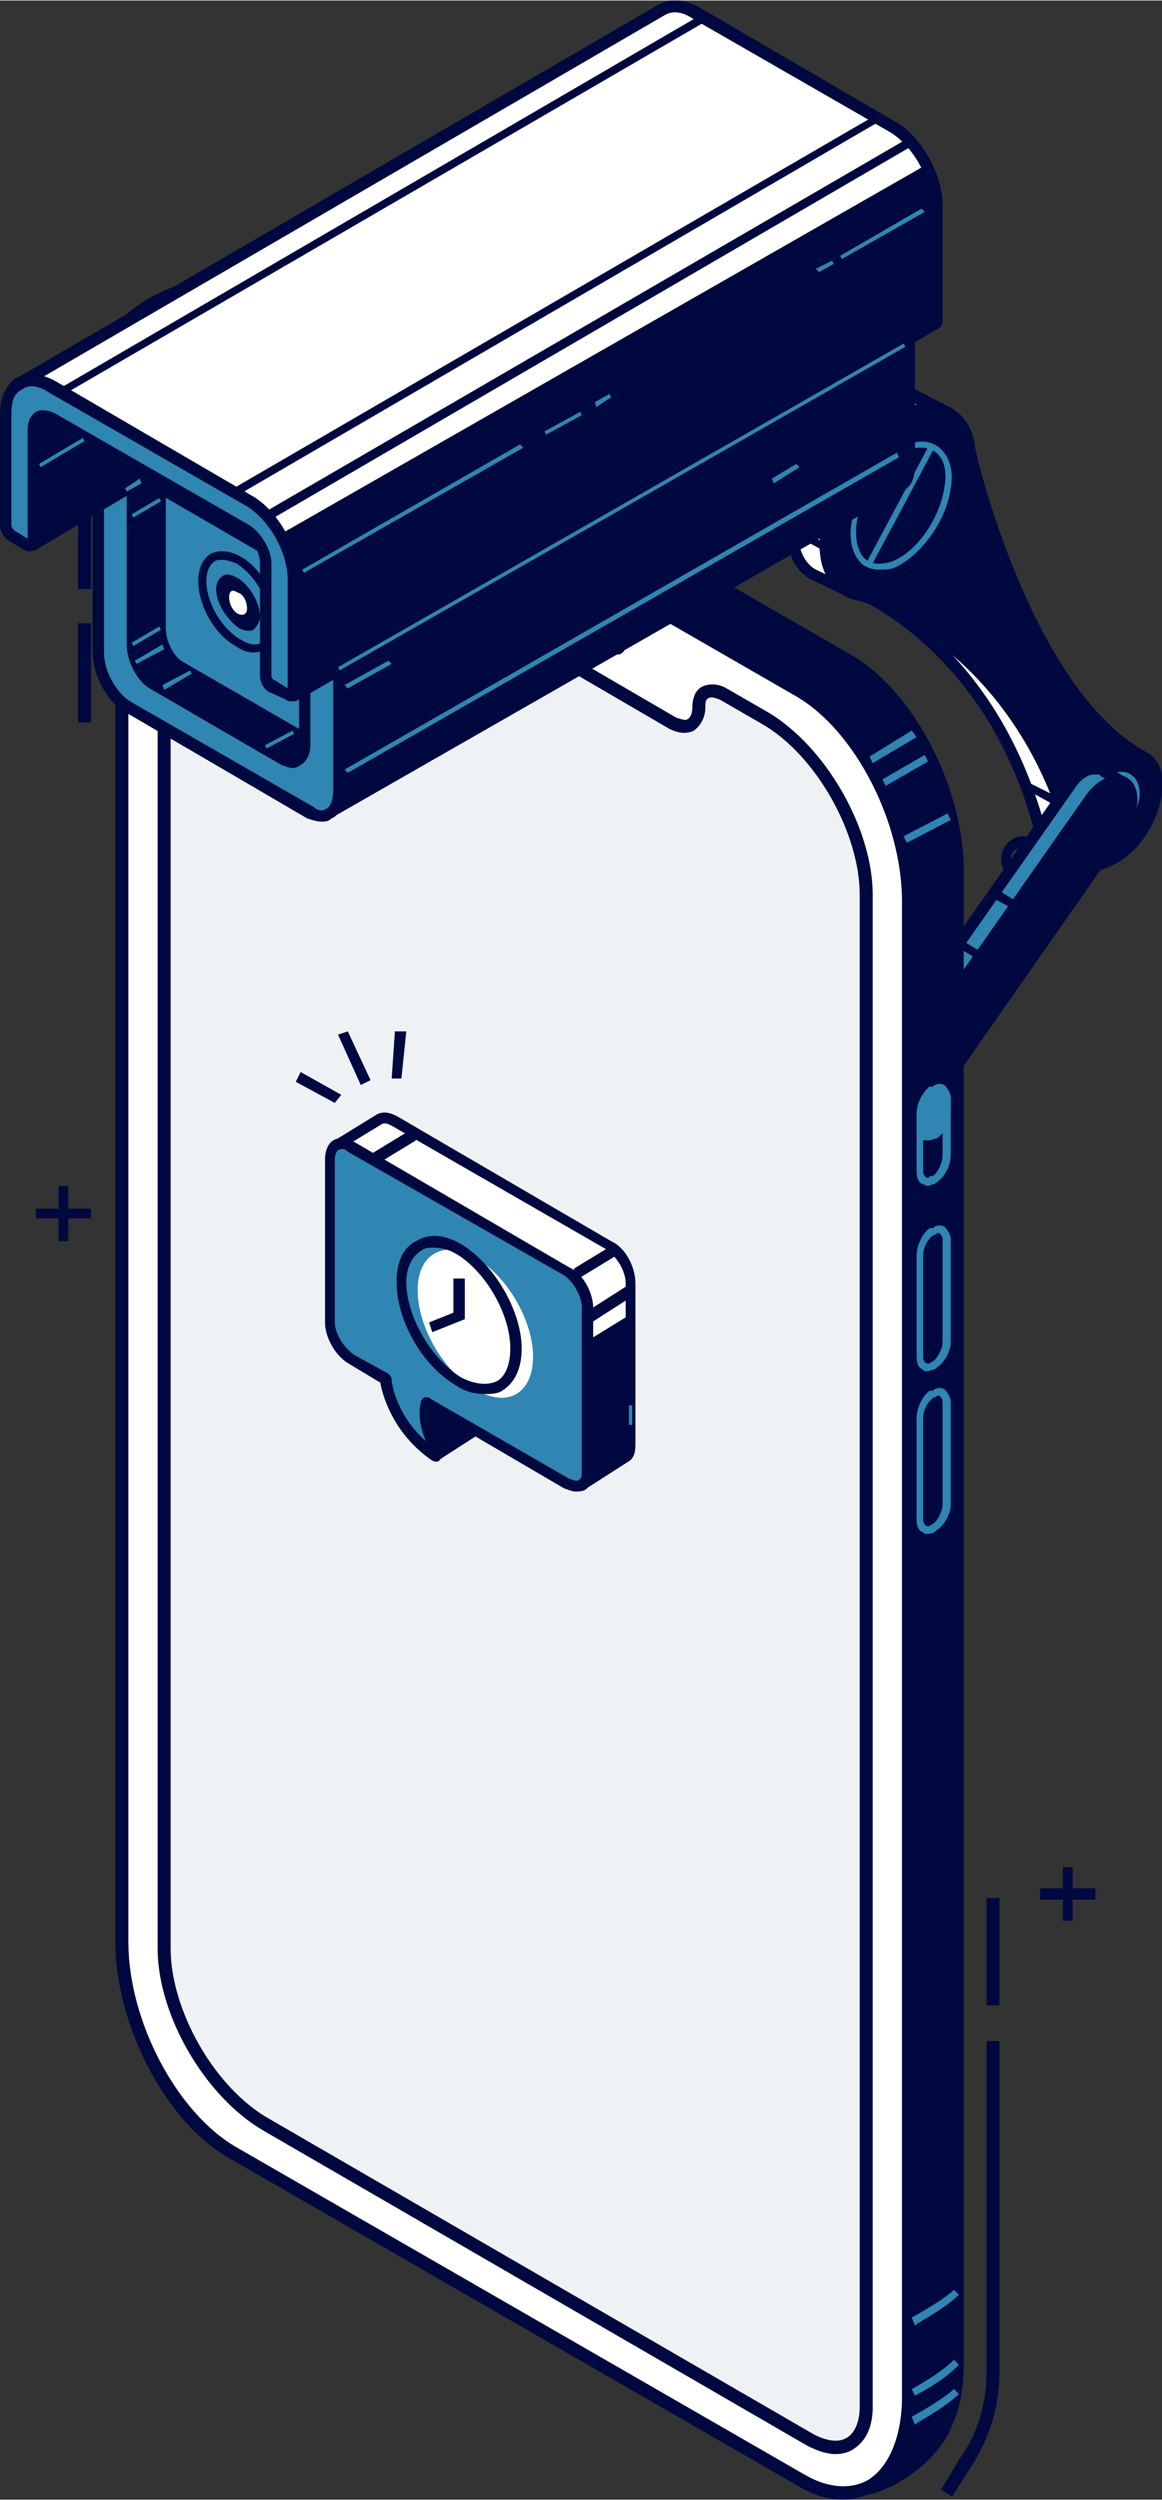 <?xml version="1.0" encoding="UTF-8"?> <svg xmlns="http://www.w3.org/2000/svg" xmlns:xlink="http://www.w3.org/1999/xlink" xmlns:xodm="http://www.corel.com/coreldraw/odm/2003" xml:space="preserve" width="372px" height="800px" version="1.1" style="shape-rendering:geometricPrecision; text-rendering:geometricPrecision; image-rendering:optimizeQuality; fill-rule:evenodd; clip-rule:evenodd" viewBox="0 0 7.15 15.37"><rect x="0" y="0" width="7.15" height="15.37" fill="#333333" stroke="none"/> <defs> <style type="text/css"> .fil1 {fill:#00093F;fill-rule:nonzero} .fil2 {fill:#2F86B2;fill-rule:nonzero} .fil3 {fill:#EEF2F5;fill-rule:nonzero} .fil0 {fill:white;fill-rule:nonzero} </style> </defs> <g id="Слой_x0020_1">  <path class="fil0" d="M2.14 11.57l2.27 1.31 0 -0.89 -2.27 -1.31 0 0.89zm2.32 1.4l-2.38 -1.37 0 -1.01 2.38 1.38 0 1z"></path> <polygon class="fil1" points="4.24,12.61 1.91,11.27 1.91,10.33 4.24,11.67 "></polygon> <path class="fil2" d="M2.42 11.21c-0.07,-0.04 -0.1,-0.1 -0.1,-0.18 0,-0.04 0.01,-0.07 0.03,-0.08 0.01,-0.01 0.04,-0.01 0.07,0.01 0.03,0.02 0.05,0.04 0.07,0.06l-0.02 0.04c-0.01,-0.01 -0.02,-0.02 -0.02,-0.03 -0.01,0 -0.02,-0.01 -0.03,-0.01 -0.03,-0.02 -0.04,0 -0.04,0.04 0,0.05 0.01,0.08 0.04,0.1 0.01,0.01 0.02,0.01 0.03,0.01 0.01,0.01 0.02,0.01 0.03,0l0 0.06c-0.01,0 -0.02,0 -0.03,0 -0.01,0 -0.02,-0.01 -0.03,-0.02z"></path> <path class="fil2" d="M2.58 11.18c0,0.02 0,0.04 0.01,0.06 0,0.01 0.01,0.03 0.03,0.04 0.02,0 0.03,0.01 0.03,0 0.01,-0.01 0.01,-0.03 0.01,-0.05 0,-0.03 0,-0.05 -0.01,-0.06 0,-0.02 -0.01,-0.03 -0.03,-0.04 -0.02,-0.01 -0.03,-0.01 -0.03,0 -0.01,0.01 -0.01,0.02 -0.01,0.05zm0.14 0.08c0,0.04 -0.01,0.07 -0.03,0.08 -0.01,0.01 -0.04,0.01 -0.07,-0.01 -0.02,-0.01 -0.04,-0.03 -0.05,-0.05 -0.02,-0.02 -0.03,-0.04 -0.04,-0.06 -0.01,-0.03 -0.01,-0.05 -0.01,-0.08 0,-0.04 0.01,-0.06 0.02,-0.07 0.02,-0.02 0.05,-0.01 0.08,0.01 0.02,0.01 0.04,0.02 0.05,0.04 0.02,0.02 0.03,0.04 0.04,0.07 0.01,0.02 0.01,0.05 0.01,0.07z"></path> <path class="fil2" d="M2.96 11.52l-0.05 -0.03 0 -0.14c0,-0.02 -0.01,-0.03 -0.01,-0.05 -0.01,-0.01 -0.02,-0.02 -0.03,-0.02 -0.01,-0.01 -0.02,-0.01 -0.03,-0.01 -0.01,0.01 -0.01,0.03 -0.01,0.06l0 0.11 -0.06 -0.03 0 -0.24 0.04 0.02 0.01 0.04 0 0c0.01,-0.01 0.02,-0.01 0.03,-0.01 0.01,0 0.03,0 0.04,0.01 0.02,0.02 0.04,0.04 0.06,0.06 0.01,0.02 0.01,0.05 0.01,0.08l0 0.15z"></path> <path class="fil2" d="M3.22 11.67l-0.06 -0.03 0 -0.15c0,-0.01 0,-0.03 -0.01,-0.04 0,-0.01 -0.01,-0.02 -0.02,-0.03 -0.02,-0.01 -0.03,-0.01 -0.04,0 -0.01,0.01 -0.01,0.03 -0.01,0.06l0 0.11 -0.06 -0.03 0 -0.25 0.05 0.03 0.01 0.04 0 0c0,-0.01 0.01,-0.01 0.02,-0.01 0.02,0 0.03,0 0.04,0.01 0.03,0.01 0.05,0.03 0.06,0.05 0.01,0.03 0.02,0.05 0.02,0.08l0 0.16z"></path> <path class="fil2" d="M3.36 11.55c-0.01,0 -0.02,0 -0.02,0 -0.01,0.01 -0.01,0.02 -0.02,0.03l0.08 0.05c0,-0.02 0,-0.03 -0.01,-0.05 0,-0.01 -0.01,-0.02 -0.03,-0.03zm0.01 0.21c-0.03,-0.02 -0.06,-0.04 -0.08,-0.07 -0.02,-0.04 -0.03,-0.07 -0.03,-0.11 0,-0.04 0.01,-0.07 0.03,-0.08 0.02,-0.01 0.04,-0.01 0.07,0.01 0.03,0.01 0.06,0.04 0.07,0.07 0.02,0.03 0.03,0.06 0.03,0.09l0 0.03 -0.14 -0.07c0,0.01 0.01,0.03 0.02,0.05 0.01,0.01 0.02,0.03 0.04,0.04 0.01,0 0.02,0.01 0.03,0.01 0.01,0.01 0.02,0.01 0.04,0.01l0 0.05c-0.01,0 -0.02,0 -0.04,-0.01 -0.01,0 -0.02,-0.01 -0.04,-0.02z"></path> <path class="fil2" d="M3.59 11.89c-0.06,-0.04 -0.1,-0.1 -0.1,-0.18 0,-0.04 0.01,-0.07 0.03,-0.08 0.02,-0.01 0.04,-0.01 0.08,0.01 0.02,0.01 0.04,0.03 0.06,0.05l-0.02 0.05c0,-0.01 -0.01,-0.02 -0.02,-0.03 -0.01,-0.01 -0.02,-0.01 -0.02,-0.02 -0.03,-0.01 -0.05,0 -0.05,0.05 0,0.05 0.02,0.08 0.05,0.1 0.01,0.01 0.02,0.01 0.03,0.01 0.01,0 0.02,0 0.03,0l0 0.06c-0.01,0 -0.02,0 -0.03,0 -0.01,-0.01 -0.02,-0.01 -0.04,-0.02z"></path> <path class="fil2" d="M3.79 11.95c0.01,0.01 0.03,0.01 0.04,0.02l0 0.05c-0.02,0 -0.03,-0.01 -0.05,-0.02 -0.03,-0.02 -0.04,-0.03 -0.05,-0.05 -0.01,-0.02 -0.02,-0.04 -0.02,-0.07l0 -0.12 -0.03 -0.01 0 -0.03 0.03 -0.01 0.02 -0.04 0.04 0.02 0 0.05 0.06 0.04 0 0.05 -0.06 -0.04 0 0.12c0,0.01 0,0.02 0,0.03 0.01,0 0.02,0.01 0.02,0.01z"></path> <polygon class="fil0" points="3.15,12.25 3.2,12.25 3.2,12.19 3.15,12.19 "></polygon> <path class="fil0" d="M3.2 12.49l-0.05 0 0 -0.12 0.05 0 0 0.12zm0 0.25l-0.05 0 0 -0.13 0.05 0 0 0.13zm0 0.24l-0.05 0 0 -0.12 0.05 0 0 0.12zm0 0.24l-0.05 0 0 -0.12 0.05 0 0 0.12zm0 0.24l-0.05 0 0 -0.12 0.05 0 0 0.12zm0 0.24l-0.05 0 0 -0.12 0.05 0 0 0.12z"></path> <polygon class="fil0" points="3.15,13.88 3.2,13.88 3.2,13.82 3.15,13.82 "></polygon> <path class="fil1" d="M2.05 1.97l-0.23 -0.11c-0.13,-0.07 -0.28,-0.1 -0.42,-0.09l-0.01 -0.08c0.16,-0.01 0.32,0.02 0.47,0.09l0.22 0.12 -0.03 0.07z"></path> <path class="fil1" d="M0.56 3.62l-0.08 0 0 -1.05c0,-0.16 0.04,-0.32 0.13,-0.44 0.12,-0.2 0.31,-0.33 0.55,-0.4l0.02 0.08c-0.22,0.06 -0.39,0.18 -0.51,0.36 -0.07,0.11 -0.11,0.25 -0.11,0.4l0 1.05z"></path> <polygon class="fil1" points="0.48,4.44 0.56,4.44 0.56,3.83 0.48,3.83 "></polygon> <path class="fil1" d="M5.86 15.35l-0.07 -0.04 0.12 -0.2c0.11,-0.15 0.16,-0.34 0.16,-0.52l0 -2.04 0.08 0 0 2.04c0,0.2 -0.06,0.4 -0.17,0.57l-0.12 0.19z"></path> <polygon class="fil1" points="6.07,12.33 6.15,12.33 6.15,11.67 6.07,11.67 "></polygon> <path class="fil1" d="M5 6.04c0.01,0.09 0.09,0.17 0.11,0.18 0,0 0,0.01 0,0.01 -0.02,-0.01 -0.1,-0.01 -0.11,0.06 0,0 0,0 0,0 -0.01,-0.09 -0.09,-0.17 -0.11,-0.19 0,0 0,0 0,0 0.02,0 0.1,0.01 0.11,-0.06 0,0 0,0 0,0z"></path> <path class="fil1" d="M4.7 5.87c0.01,0.08 0.09,0.16 0.1,0.18 0,0 0,0 0,0 -0.01,0 -0.09,-0.01 -0.1,0.06 0,0 0,0 0,0 -0.02,-0.08 -0.1,-0.17 -0.11,-0.18 0,0 0,0 0,0 0.01,0 0.09,0.01 0.11,-0.07 0,0 0,0 0,0.01z"></path> <path class="fil1" d="M4.39 5.69c0.01,0.08 0.09,0.17 0.11,0.18 0,0 0,0 0,0 -0.02,0 -0.1,-0.01 -0.11,0.07 0,0 0,0 0,-0.01 -0.01,-0.08 -0.09,-0.16 -0.1,-0.18 -0.01,0 -0.01,0 0,0 0.01,0 0.09,0.01 0.1,-0.06 0,0 0,0 0,0z"></path> <path class="fil1" d="M4.09 5.51c0.01,0.09 0.09,0.17 0.1,0.19 0,0 0,0 0,0 -0.01,0 -0.09,-0.01 -0.1,0.06 0,0 0,0 0,0 -0.02,-0.09 -0.1,-0.17 -0.11,-0.18 0,-0.01 0,-0.01 0,-0.01 0.01,0.01 0.09,0.01 0.11,-0.06 0,0 0,0 0,0z"></path> <path class="fil1" d="M3.78 5.34c0.01,0.08 0.09,0.17 0.11,0.18 0,0 0,0 0,0 -0.02,0 -0.1,-0.01 -0.11,0.06 0,0 0,0 0,0 -0.01,-0.08 -0.09,-0.17 -0.1,-0.18 -0.01,0 -0.01,0 0,0 0.01,0 0.09,0.01 0.1,-0.06 0,0 0,0 0,0z"></path> <path class="fil1" d="M3.48 5.16c0.01,0.09 0.09,0.17 0.1,0.18 0,0 0,0.01 0,0.01 -0.01,-0.01 -0.09,-0.01 -0.1,0.06 0,0 0,0 0,0 -0.01,-0.09 -0.09,-0.17 -0.11,-0.19 0,0 0,0 0,0 0.02,0 0.1,0.01 0.11,-0.06 0,0 0,0 0,0z"></path> <path class="fil1" d="M3.17 4.99c0.01,0.08 0.09,0.16 0.11,0.18 0,0 0,0 0,0 -0.02,0 -0.1,-0.01 -0.11,0.06 0,0 0,0 0,0 -0.01,-0.08 -0.09,-0.17 -0.1,-0.18 0,0 0,0 0,0 0.01,0 0.09,0.01 0.1,-0.07 0,0 0,0 0,0.01z"></path> <path class="fil1" d="M2.87 4.81c0.01,0.08 0.09,0.17 0.1,0.18 0,0 0,0 0,0 -0.01,0 -0.09,-0.01 -0.1,0.07 0,0 0,0 0,-0.01 -0.01,-0.08 -0.09,-0.16 -0.11,-0.18 0,0 0,0 0,0 0.02,0 0.1,0.01 0.11,-0.06 0,0 0,0 0,0z"></path> <path class="fil1" d="M2.56 4.63c0.02,0.09 0.09,0.17 0.11,0.19 0,0 0,0 0,0 -0.02,0 -0.09,-0.01 -0.11,0.06 0,0 0,0 0,0 -0.01,-0.09 -0.09,-0.17 -0.1,-0.18 0,-0.01 0,-0.01 0,-0.01 0.01,0.01 0.09,0.01 0.1,-0.06 0,0 0,0 0,0z"></path> <path class="fil1" d="M5 5.69c0.01,0.08 0.09,0.17 0.11,0.18 0,0 0,0 0,0 -0.02,0 -0.1,-0.01 -0.11,0.06 0,0 0,0 0,0 -0.01,-0.08 -0.09,-0.17 -0.11,-0.18 0,0 0,0 0,0 0.02,0 0.1,0.01 0.11,-0.06 0,0 0,0 0,0z"></path> <path class="fil1" d="M4.7 5.51c0.01,0.09 0.09,0.17 0.1,0.18 0,0.01 0,0.01 0,0.01 -0.01,-0.01 -0.09,-0.01 -0.1,0.06 0,0 0,0 0,0 -0.02,-0.09 -0.1,-0.17 -0.11,-0.19 0,0 0,0 0,0 0.01,0 0.09,0.01 0.11,-0.06 0,0 0,0 0,0z"></path> <path class="fil1" d="M4.39 5.34c0.01,0.08 0.09,0.16 0.11,0.18 0,0 0,0 0,0 -0.02,0 -0.1,-0.01 -0.11,0.06 0,0 0,0 0,0 -0.01,-0.08 -0.09,-0.17 -0.1,-0.18 -0.01,0 -0.01,0 0,0 0.01,0 0.09,0.01 0.1,-0.06 0,-0.01 0,-0.01 0,0z"></path> <path class="fil1" d="M4.09 5.16c0.01,0.08 0.09,0.17 0.1,0.18 0,0 0,0 0,0 -0.01,0 -0.09,-0.01 -0.1,0.07 0,0 0,0 0,-0.01 -0.02,-0.08 -0.1,-0.16 -0.11,-0.18 0,0 0,0 0,0 0.01,0 0.09,0.01 0.11,-0.06 0,0 0,0 0,0z"></path> <path class="fil1" d="M3.78 4.98c0.01,0.09 0.09,0.17 0.11,0.19 0,0 0,0 0,0 -0.02,0 -0.1,-0.01 -0.11,0.06 0,0 0,0 0,0 -0.01,-0.09 -0.09,-0.17 -0.1,-0.18 -0.01,0 -0.01,-0.01 0,-0.01 0.01,0.01 0.09,0.01 0.1,-0.06 0,0 0,0 0,0z"></path> <path class="fil1" d="M3.48 4.81c0.01,0.08 0.09,0.17 0.1,0.18 0,0 0,0 0,0 -0.01,0 -0.09,-0.01 -0.1,0.06 0,0 0,0 0,0 -0.01,-0.08 -0.09,-0.17 -0.11,-0.18 0,0 0,0 0,0 0.02,0 0.1,0.01 0.11,-0.06 0,0 0,0 0,0z"></path> <path class="fil1" d="M3.17 4.63c0.01,0.09 0.09,0.17 0.11,0.18 0,0.01 0,0.01 0,0.01 -0.02,-0.01 -0.1,-0.01 -0.11,0.06 0,0 0,0 0,0 -0.01,-0.09 -0.09,-0.17 -0.1,-0.19 0,0 0,0 0,0 0.01,0 0.09,0.01 0.1,-0.06 0,0 0,0 0,0z"></path> <path class="fil1" d="M2.87 4.46c0.01,0.08 0.09,0.16 0.1,0.18 0,0 0,0 0,0 -0.01,0 -0.09,-0.01 -0.1,0.06 0,0 0,0 0,0 -0.01,-0.08 -0.09,-0.17 -0.11,-0.18 0,0 0,0 0,0 0.02,0 0.1,0.01 0.11,-0.06 0,-0.01 0,-0.01 0,0z"></path> <path class="fil1" d="M2.56 4.28c0.02,0.08 0.09,0.17 0.11,0.18 0,0 0,0 0,0 -0.02,0 -0.09,-0.01 -0.11,0.07 0,0 0,0 0,-0.01 -0.01,-0.08 -0.09,-0.16 -0.1,-0.18 0,0 0,0 0,0 0.01,0 0.09,0.01 0.1,-0.06 0,0 0,0 0,0z"></path> <path class="fil1" d="M5 5.33c0.01,0.09 0.09,0.17 0.11,0.19 0,0 0,0 0,0 -0.02,0 -0.1,-0.01 -0.11,0.06 0,0 0,0 0,0 -0.01,-0.09 -0.09,-0.17 -0.11,-0.18 0,0 0,-0.01 0,-0.01 0.02,0.01 0.1,0.02 0.11,-0.06 0,0 0,0 0,0z"></path> <path class="fil1" d="M4.7 5.16c0.01,0.08 0.09,0.17 0.1,0.18 0,0 0,0 0,0 -0.01,0 -0.09,-0.01 -0.1,0.06 0,0.01 0,0 0,0 -0.02,-0.08 -0.1,-0.17 -0.11,-0.18 0,0 0,0 0,0 0.01,0 0.09,0.01 0.11,-0.06 0,0 0,0 0,0z"></path> <path class="fil1" d="M4.39 4.98c0.01,0.09 0.09,0.17 0.11,0.19 0,0 0,0 0,0 -0.02,-0.01 -0.1,-0.01 -0.11,0.06 0,0 0,0 0,0 -0.01,-0.09 -0.09,-0.17 -0.1,-0.19 -0.01,0 -0.01,0 0,0 0.01,0 0.09,0.01 0.1,-0.06 0,0 0,0 0,0z"></path> <path class="fil1" d="M4.09 4.81c0.01,0.08 0.09,0.16 0.1,0.18 0,0 0,0 0,0 -0.01,0 -0.09,-0.01 -0.1,0.06 0,0 0,0 0,0 -0.02,-0.08 -0.1,-0.17 -0.11,-0.18 0,0 0,0 0,0 0.01,0 0.09,0.01 0.11,-0.06 0,-0.01 0,0 0,0z"></path> <path class="fil1" d="M3.78 4.63c0.01,0.09 0.09,0.17 0.11,0.18 0,0 0,0.01 0,0 -0.02,0 -0.1,-0.01 -0.11,0.07 0,0 0,0 0,0 -0.01,-0.09 -0.09,-0.17 -0.1,-0.19 -0.01,0 -0.01,0 0,0 0.01,0 0.09,0.01 0.1,-0.06 0,0 0,0 0,0z"></path> <path class="fil1" d="M3.48 4.45c0.01,0.09 0.09,0.17 0.1,0.19 0,0 0,0 0,0 -0.01,0 -0.09,-0.01 -0.1,0.06 0,0 0,0 0,0 -0.01,-0.09 -0.09,-0.17 -0.11,-0.18 0,0 0,-0.01 0,-0.01 0.02,0.01 0.1,0.02 0.11,-0.06 0,0 0,0 0,0z"></path> <path class="fil1" d="M3.17 4.28c0.01,0.08 0.09,0.17 0.11,0.18 0,0 0,0 0,0 -0.02,0 -0.1,-0.01 -0.11,0.06 0,0.01 0,0 0,0 -0.01,-0.08 -0.09,-0.17 -0.1,-0.18 0,0 0,0 0,0 0.01,0 0.09,0.01 0.1,-0.06 0,0 0,0 0,0z"></path> <path class="fil1" d="M2.87 4.1c0.01,0.09 0.09,0.17 0.1,0.19 0,0 0,0 0,0 -0.01,-0.01 -0.09,-0.01 -0.1,0.06 0,0 0,0 0,0 -0.01,-0.09 -0.09,-0.17 -0.11,-0.19 0,0 0,0 0,0 0.02,0 0.1,0.01 0.11,-0.06 0,0 0,0 0,0z"></path> <path class="fil1" d="M2.56 3.93c0.02,0.08 0.09,0.16 0.11,0.18 0,0 0,0 0,0 -0.02,0 -0.09,-0.01 -0.11,0.06 0,0 0,0 0,0 -0.01,-0.08 -0.09,-0.17 -0.1,-0.18 0,0 0,0 0,0 0.01,0 0.09,0.01 0.1,-0.06 0,-0.01 0,0 0,0z"></path> <path class="fil1" d="M2.26 4.46c0.01,0.08 0.09,0.17 0.1,0.18 0,0 0,0 0,0 -0.01,0 -0.09,-0.01 -0.1,0.06 0,0 0,0 0,0 -0.01,-0.08 -0.09,-0.17 -0.11,-0.18 0,0 0,0 0,0 0.02,0 0.1,0.01 0.11,-0.06 0,0 0,0 0,0z"></path> <path class="fil1" d="M1.95 4.28c0.02,0.09 0.09,0.17 0.11,0.18 0,0 0,0.01 0,0.01 -0.02,-0.01 -0.09,-0.01 -0.11,0.06 0,0 0,0 0,0 -0.01,-0.09 -0.09,-0.17 -0.1,-0.19 0,0 0,0 0,0 0.01,0 0.09,0.01 0.1,-0.06 0,0 0,0 0,0z"></path> <path class="fil1" d="M1.65 4.11c0.01,0.08 0.09,0.16 0.1,0.18 0,0 0,0 0,0 -0.01,0 -0.09,-0.01 -0.1,0.06 0,0 0,0 0,0 -0.01,-0.08 -0.09,-0.17 -0.11,-0.18 0,0 0,0 0,0 0.02,0 0.1,0.01 0.11,-0.07 0,0 0,0 0,0.01z"></path> <path class="fil1" d="M1.34 3.93c0.02,0.08 0.1,0.17 0.11,0.18 0,0 0,0 0,0 -0.01,0 -0.09,-0.01 -0.11,0.07 0,0 0,0 0,-0.01 -0.01,-0.08 -0.09,-0.16 -0.1,-0.18 0,0 0,0 0,0 0.01,0 0.09,0.01 0.1,-0.06 0,0 0,0 0,0z"></path> <path class="fil1" d="M2.26 4.1c0.01,0.09 0.09,0.17 0.1,0.19 0,0 0,0 0,0 -0.01,0 -0.09,-0.01 -0.1,0.06 0,0 0,0 0,0 -0.01,-0.09 -0.09,-0.17 -0.11,-0.18 0,0 0,-0.01 0,-0.01 0.02,0.01 0.1,0.01 0.11,-0.06 0,0 0,0 0,0z"></path> <path class="fil1" d="M1.95 3.93c0.02,0.08 0.09,0.17 0.11,0.18 0,0 0,0 0,0 -0.02,0 -0.09,-0.01 -0.11,0.06 0,0 0,0 0,0 -0.01,-0.08 -0.09,-0.17 -0.1,-0.18 0,0 0,0 0,0 0.01,0 0.09,0.01 0.1,-0.06 0,0 0,0 0,0z"></path> <path class="fil1" d="M1.65 3.75c0.01,0.09 0.09,0.17 0.1,0.18 0,0.01 0,0.01 0,0.01 -0.01,-0.01 -0.09,-0.01 -0.1,0.06 0,0 0,0 0,0 -0.01,-0.09 -0.09,-0.17 -0.11,-0.19 0,0 0,0 0,0 0.02,0 0.1,0.01 0.11,-0.06 0,0 0,0 0,0z"></path> <path class="fil1" d="M1.34 3.58c0.02,0.08 0.1,0.16 0.11,0.18 0,0 0,0 0,0 -0.01,0 -0.09,-0.01 -0.11,0.06 0,0 0,0 0,0 -0.01,-0.08 -0.09,-0.17 -0.1,-0.18 0,0 0,0 0,0 0.01,0 0.09,0.01 0.1,-0.06 0,-0.01 0,-0.01 0,0z"></path> <path class="fil1" d="M2.26 3.75c0.01,0.09 0.09,0.17 0.1,0.18 0,0 0,0.01 0,0.01 -0.01,-0.01 -0.09,-0.02 -0.1,0.06 0,0 0,0 0,0 -0.01,-0.09 -0.09,-0.17 -0.11,-0.19 0,0 0,0 0,0 0.02,0 0.1,0.01 0.11,-0.06 0,0 0,0 0,0z"></path> <path class="fil1" d="M1.95 3.57c0.02,0.09 0.09,0.17 0.11,0.19 0,0 0,0 0,0 -0.02,0 -0.09,-0.01 -0.11,0.06 0,0 0,0 0,0 -0.01,-0.09 -0.09,-0.17 -0.1,-0.18 0,0 0,-0.01 0,-0.01 0.01,0.01 0.09,0.02 0.1,-0.06 0,0 0,0 0,0z"></path> <path class="fil1" d="M1.65 3.4c0.01,0.08 0.09,0.17 0.1,0.18 0,0 0,0 0,0 -0.01,0 -0.09,-0.01 -0.1,0.06 0,0.01 0,0 0,0 -0.01,-0.08 -0.09,-0.17 -0.11,-0.18 0,0 0,0 0,0 0.02,0 0.1,0.01 0.11,-0.06 0,0 0,0 0,0z"></path> <path class="fil1" d="M1.34 3.22c0.02,0.09 0.1,0.17 0.11,0.19 0,0 0,0 0,0 -0.01,0 -0.09,-0.01 -0.11,0.06 0,0 0,0 0,0 -0.01,-0.09 -0.09,-0.17 -0.1,-0.19 0,0 0,0 0,0 0.01,0 0.09,0.01 0.1,-0.06 0,0 0,0 0,0z"></path> <path class="fil1" d="M6.29 5.21c-0.04,0 -0.07,0.03 -0.07,0.07 0,0.04 0.03,0.08 0.07,0.08 0.04,0 0.08,-0.04 0.08,-0.08 0,-0.04 -0.04,-0.07 -0.08,-0.07zm0 0.21c-0.07,0 -0.13,-0.06 -0.13,-0.14 0,-0.07 0.06,-0.14 0.13,-0.14 0.08,0 0.14,0.07 0.14,0.14 0,0.08 -0.06,0.14 -0.14,0.14z"></path> <polygon class="fil1" points="0.36,7.63 0.42,7.63 0.42,7.29 0.36,7.29 "></polygon> <polygon class="fil1" points="0.22,7.49 0.56,7.49 0.56,7.43 0.22,7.43 "></polygon> <polygon class="fil1" points="6.54,11.81 6.6,11.81 6.6,11.48 6.54,11.48 "></polygon> <polygon class="fil1" points="6.4,11.68 6.74,11.68 6.74,11.61 6.4,11.61 "></polygon> <path class="fil1" d="M1.39 12.31c-0.01,0 -0.02,0.01 -0.02,0.01l0 0.12c0,0.01 0.01,0.02 0.02,0.02l0.12 0c0.01,0 0.02,-0.01 0.02,-0.02l0 -0.12c0,0 -0.01,-0.01 -0.02,-0.01l-0.12 0zm0.12 0.21l-0.12 0c-0.04,0 -0.08,-0.03 -0.08,-0.08l0 -0.12c0,-0.04 0.04,-0.07 0.08,-0.07l0.12 0c0.04,0 0.08,0.03 0.08,0.07l0 0.12c0,0.05 -0.04,0.08 -0.08,0.08z"></path> <path class="fil0" d="M6.82 4.55c-0.65,-0.36 -0.99,-1.59 -1.05,-1.85l0.01 -0.02 0.06 -0.13c0.01,0 0.01,-0.01 0,-0.01l-0.19 -0.1c-0.02,-0.01 -0.04,-0.02 -0.06,-0.02l0 0c-0.05,-0.02 -0.12,-0.02 -0.19,0.01 -0.25,0.09 -0.48,0.41 -0.52,0.72 -0.03,0.19 0.03,0.32 0.13,0.38l0.21 0.11 0.02 -0.03c0.28,0.13 0.9,0.52 1.16,1.48 0.01,0.04 0.03,0.07 0.06,0.09l0.22 0.12c0,0 0,0 0,0l0.07 -0.19 -0.01 -0.01c0.08,-0.08 0.15,-0.21 0.17,-0.33 0.01,-0.11 -0.02,-0.2 -0.09,-0.22z"></path> <path class="fil1" d="M5.22 3.57l0.03 0.01c0.27,0.12 0.91,0.51 1.18,1.5 0.01,0.03 0.02,0.06 0.05,0.08l0.18 0.09 0.05 -0.13 -0.03 -0.01 0.03 -0.03c0.09,-0.08 0.15,-0.2 0.16,-0.31 0.02,-0.1 -0.01,-0.17 -0.06,-0.19l0 0c-0.67,-0.37 -1.01,-1.62 -1.07,-1.87l-0.01 -0.01 0.02 -0.04 0.05 -0.1 -0.17 -0.08c-0.02,-0.02 -0.03,-0.02 -0.05,-0.03 -0.05,-0.01 -0.11,-0.01 -0.17,0.01 -0.23,0.09 -0.45,0.4 -0.5,0.69 -0.02,0.17 0.02,0.3 0.11,0.35l0.19 0.09 0.01 -0.02zm1.46 1.77l-0.01 -0.01 -0.23 -0.11c-0.04,-0.03 -0.07,-0.07 -0.08,-0.13 -0.25,-0.92 -0.84,-1.3 -1.11,-1.43l-0.01 0.02 -0.25 -0.12c-0.12,-0.06 -0.17,-0.22 -0.15,-0.42 0.05,-0.32 0.29,-0.65 0.54,-0.74 0.08,-0.03 0.16,-0.04 0.23,-0.02 0.02,0.01 0.04,0.02 0.06,0.03l0.19 0.1c0.02,0.01 0.03,0.04 0.02,0.06l-0.07 0.14c0.07,0.27 0.4,1.46 1.03,1.8 0.08,0.04 0.12,0.14 0.1,0.27 -0.01,0.11 -0.07,0.23 -0.15,0.33l-0.08 0.22 -0.03 0.01z"></path> <path class="fil1" d="M7.03 4.65c-0.73,-0.4 -1.06,-1.89 -1.06,-1.89 -0.03,-0.2 -0.17,-0.3 -0.37,-0.23 -0.24,0.09 -0.47,0.41 -0.51,0.72 -0.04,0.23 0.05,0.39 0.2,0.41l0 0c0,0 0.97,0.26 1.31,1.53l0 0c0.03,0.1 0.11,0.15 0.21,0.11 0.14,-0.06 0.28,-0.24 0.31,-0.42 0.01,-0.12 -0.02,-0.2 -0.09,-0.23z"></path> <path class="fil1" d="M5.72 2.55c-0.03,0 -0.07,0 -0.11,0.02 -0.23,0.08 -0.45,0.39 -0.49,0.68 -0.02,0.13 0,0.23 0.05,0.3 0.03,0.04 0.08,0.07 0.13,0.07 0.01,0.01 0.99,0.29 1.34,1.56 0.01,0.04 0.03,0.07 0.05,0.09 0.03,0.01 0.07,0.01 0.11,-0.01 0.13,-0.04 0.26,-0.22 0.28,-0.39 0.01,-0.09 -0.01,-0.17 -0.06,-0.19l-0.01 0c-0.73,-0.4 -1.06,-1.85 -1.08,-1.91 -0.01,-0.1 -0.05,-0.16 -0.11,-0.2 -0.02,-0.02 -0.06,-0.02 -0.1,-0.02zm1.02 2.8c-0.03,0 -0.06,-0.01 -0.08,-0.02 -0.05,-0.03 -0.08,-0.07 -0.09,-0.13 -0.33,-1.24 -1.28,-1.51 -1.29,-1.51 -0.06,-0.01 -0.12,-0.04 -0.16,-0.1 -0.07,-0.08 -0.09,-0.2 -0.07,-0.35 0.05,-0.31 0.29,-0.65 0.54,-0.74 0.1,-0.04 0.2,-0.03 0.27,0.01 0.08,0.05 0.13,0.13 0.14,0.24 0,0.02 0.34,1.48 1.05,1.87 0.08,0.04 0.12,0.13 0.1,0.26 -0.03,0.2 -0.17,0.39 -0.33,0.45 -0.02,0.01 -0.05,0.02 -0.08,0.02z"></path> <path class="fil1" d="M5.83 3c-0.03,0.2 -0.18,0.41 -0.34,0.47 -0.16,0.06 -0.26,-0.06 -0.23,-0.26 0.02,-0.19 0.18,-0.4 0.33,-0.46 0.16,-0.06 0.27,0.05 0.24,0.25z"></path> <path class="fil2" d="M5.67 2.75c-0.02,0 -0.04,0 -0.07,0.01 -0.15,0.06 -0.3,0.26 -0.33,0.46 -0.01,0.1 0.01,0.18 0.06,0.22 0.04,0.03 0.09,0.03 0.16,0.01 0.15,-0.06 0.29,-0.26 0.32,-0.45 0.02,-0.1 0,-0.18 -0.05,-0.22 -0.03,-0.02 -0.05,-0.03 -0.09,-0.03zm-0.26 0.75c-0.04,0 -0.07,-0.01 -0.1,-0.03 -0.06,-0.05 -0.09,-0.14 -0.07,-0.26 0.03,-0.2 0.18,-0.42 0.35,-0.48 0.07,-0.03 0.14,-0.02 0.19,0.02 0.06,0.05 0.09,0.14 0.07,0.25l0 0c-0.03,0.21 -0.19,0.42 -0.35,0.49 -0.03,0.01 -0.06,0.01 -0.09,0.01z"></path> <polygon class="fil2" points="5.36,3.48 5.33,3.46 5.72,2.73 5.75,2.75 "></polygon> <path class="fil1" d="M6.99 4.91c-0.02,0.1 -0.1,0.21 -0.18,0.24 -0.08,0.03 -0.14,-0.03 -0.12,-0.13 0.01,-0.11 0.09,-0.22 0.17,-0.25 0.09,-0.03 0.14,0.03 0.13,0.14z"></path> <path class="fil2" d="M6.91 4.78c-0.02,0 -0.03,0.01 -0.04,0.01 -0.08,0.03 -0.15,0.13 -0.17,0.23 0,0.05 0.01,0.09 0.03,0.11 0.02,0.01 0.04,0.02 0.07,0.01 0.08,-0.03 0.16,-0.14 0.17,-0.24 0.01,-0.05 0,-0.09 -0.03,-0.1 -0.01,-0.01 -0.02,-0.02 -0.03,-0.02zm-0.14 0.4c-0.03,0 -0.05,-0.01 -0.06,-0.02 -0.04,-0.03 -0.05,-0.08 -0.04,-0.14 0.01,-0.12 0.1,-0.23 0.19,-0.27 0.04,-0.01 0.08,-0.01 0.11,0.02 0.03,0.02 0.05,0.08 0.04,0.14 -0.02,0.11 -0.1,0.23 -0.19,0.26 -0.02,0.01 -0.04,0.01 -0.05,0.01z"></path> <polygon class="fil2" points="6.74,5.16 6.71,5.14 6.93,4.77 6.96,4.79 "></polygon> <polygon class="fil1" points="5.41,2.67 5.21,2.56 5.23,2.51 5.43,2.62 "></polygon> <polygon class="fil1" points="5.06,3.38 4.86,3.27 4.88,3.23 5.08,3.34 "></polygon> <polygon class="fil1" points="6.51,4.96 6.31,4.85 6.33,4.81 6.53,4.91 "></polygon> <polygon class="fil1" points="5.09,3.13 4.89,3.02 4.92,2.97 5.12,3.08 "></polygon> <path class="fil2" d="M3.83 0.75c0,0 0,0.01 0,0.01l0 0.17c0,0.05 0.04,0.1 0.13,0.12 0.07,0.02 0.14,0.02 0.21,0 0.09,-0.02 0.13,-0.07 0.13,-0.12l0 -0.17c0,0 0,-0.01 -0.01,-0.01l-0.46 0z"></path> <path class="fil1" d="M3.86 0.79l0 0.14c0,0.03 0.05,0.07 0.11,0.09 0.06,0.02 0.13,0.02 0.19,0 0.06,-0.02 0.11,-0.06 0.11,-0.09l0 -0.14 -0.41 0zm0.2 0.31c-0.03,0 -0.07,0 -0.11,-0.01 -0.1,-0.03 -0.16,-0.09 -0.16,-0.16l0 -0.17c0,-0.02 0.02,-0.04 0.04,-0.04l0.46 0c0.03,0 0.05,0.02 0.05,0.04l0 0.17c0,0.07 -0.06,0.13 -0.16,0.16 -0.04,0.01 -0.08,0.01 -0.12,0.01z"></path> <path class="fil0" d="M4.23 0.66c0.09,0.05 0.09,0.14 0,0.19 -0.09,0.05 -0.24,0.05 -0.33,0 -0.09,-0.05 -0.09,-0.14 0,-0.19 0.09,-0.06 0.24,-0.06 0.33,0z"></path> <path class="fil1" d="M4.06 0.65c-0.05,0 -0.1,0.02 -0.14,0.04 -0.04,0.02 -0.06,0.04 -0.06,0.06 0,0.03 0.02,0.05 0.06,0.07 0.08,0.05 0.21,0.05 0.29,0 0.04,-0.02 0.06,-0.04 0.06,-0.07 0,-0.02 -0.02,-0.04 -0.06,-0.06 -0.04,-0.02 -0.09,-0.04 -0.15,-0.04zm0 0.28c-0.06,0 -0.13,-0.02 -0.18,-0.05 -0.06,-0.03 -0.09,-0.08 -0.09,-0.13 0,-0.05 0.03,-0.09 0.09,-0.12 0.1,-0.06 0.27,-0.06 0.37,0 0.06,0.03 0.09,0.07 0.09,0.12 0,0.05 -0.03,0.1 -0.09,0.13 -0.05,0.03 -0.12,0.05 -0.19,0.05z"></path> <polygon class="fil1" points="4.13,1.04 4.18,1.04 4.18,0.87 4.13,0.87 "></polygon> <path class="fil2" d="M6.91 4.82c0.01,0 0.01,-0.01 0,-0.01l-0.12 -0.07c-0.05,-0.04 -0.15,0 -0.21,0.09l-1.7 2.42c-0.07,0.1 -0.08,0.22 -0.03,0.28l0 0c0,0 0.01,0 0.01,0.01l0.14 0.08c0,0 0.01,0 0.01,-0.01l0.08 -0.13 -0.04 -0.01c0.01,-0.01 0.02,-0.02 0.03,-0.03l1.69 -2.42c0.01,-0.01 0.02,-0.03 0.03,-0.05l0.01 0 0.1 -0.15z"></path> <path class="fil1" d="M6.74 4.76c0,0 0,0 -0.01,0 -0.04,0 -0.09,0.04 -0.12,0.09l-1.7 2.42c-0.06,0.09 -0.07,0.2 -0.03,0.23 0,0 0,0 0,0.01l0.11 0.06 0.05 -0.07 -0.05 -0.02 0.04 -0.04c0,-0.01 0.01,-0.02 0.02,-0.02l1.69 -2.42c0.01,-0.01 0.02,-0.03 0.03,-0.05l0.02 -0.04 0.01 0.01 0.07 -0.1 -0.1 -0.05c0,-0.01 -0.01,-0.01 -0.03,-0.01zm-1.74 2.89c-0.01,0 -0.01,0 -0.02,0l-0.14 -0.08c0,-0.01 -0.01,-0.01 -0.01,-0.02 -0.07,-0.06 -0.06,-0.21 0.03,-0.33l1.69 -2.41c0.05,-0.07 0.11,-0.11 0.17,-0.12 0.04,-0.01 0.07,0 0.09,0.02l0.12 0.07c0.01,0 0.02,0.01 0.02,0.03 0,0.01 0,0.02 -0.01,0.03l0 0 -0.13 0.19 0 0c0,0 -0.01,0.01 -0.01,0.01l-1.69 2.41 0.04 0.02 -0.11 0.16c-0.01,0.02 -0.02,0.02 -0.04,0.02z"></path> <path class="fil1" d="M4.98 7.61l0 0c-0.05,-0.06 -0.04,-0.18 0.04,-0.29l1.69 -2.41c0.07,-0.1 0.17,-0.14 0.22,-0.09l0 0c0.06,0.06 0.04,0.18 -0.03,0.28l-1.69 2.42c-0.07,0.1 -0.18,0.14 -0.23,0.09z"></path> <path class="fil1" d="M5.01 7.58c0.01,0.01 0.02,0.01 0.04,0.01 0.04,0 0.09,-0.04 0.13,-0.09l1.69 -2.42c0.07,-0.09 0.07,-0.2 0.04,-0.23 -0.01,-0.01 -0.02,-0.02 -0.04,-0.01 -0.04,0 -0.09,0.04 -0.13,0.09l-1.69 2.42c-0.07,0.09 -0.08,0.2 -0.04,0.23l0 0zm0.03 0.08c-0.03,0 -0.06,-0.01 -0.08,-0.03 -0.07,-0.06 -0.06,-0.21 0.03,-0.33l1.69 -2.41c0.05,-0.07 0.12,-0.12 0.18,-0.12 0.04,-0.01 0.07,0 0.1,0.03 0.06,0.06 0.05,0.21 -0.03,0.32l-1.69 2.42c-0.06,0.07 -0.12,0.12 -0.19,0.12 0,0 -0.01,0 -0.01,0z"></path> <polygon class="fil1" points="5,7.35 4.87,7.27 4.9,7.22 5.03,7.3 "></polygon> <polygon class="fil1" points="5.07,7.24 4.94,7.16 4.96,7.11 5.1,7.19 "></polygon> <polygon class="fil1" points="6.24,5.59 6.11,5.52 6.14,5.47 6.27,5.55 "></polygon> <polygon class="fil1" points="6.02,5.9 5.89,5.82 5.92,5.78 6.05,5.86 "></polygon> <path class="fil1" d="M5.81 14.92c0.05,-0.1 0.08,-0.22 0.08,-0.37l0 -9.2c0,-0.5 -0.3,-1.08 -0.68,-1.29l-3.49 -2.02c-0.15,-0.09 -0.3,-0.1 -0.41,-0.04l-0.01 0c-0.2,0.07 -0.37,0.24 -0.37,0.24l0.12 0.19 0 0c0,0.04 0,0.08 0,0.12l0 9.21c0,0.49 0.3,1.07 0.67,1.29l3.49 2.01 0.12 0.24c0,0 0.3,-0.06 0.47,-0.36 0,0 0,0 0,0 0.01,-0.01 0.01,-0.01 0.01,-0.02 0,0 0,0 0,0z"></path> <path class="fil1" d="M1.1 2.38l-0.01 0.06c0,0.04 0,0.08 0,0.11l0 9.21c0,0.48 0.29,1.04 0.65,1.25l3.5 2.02 0.11 0.22c0.08,-0.02 0.29,-0.1 0.42,-0.33 0,0 0,-0.01 0,-0.01l0.01 -0.01 0.03 0.02 -0.03 -0.02c0.04,-0.1 0.07,-0.21 0.07,-0.35l0 -9.2c0,-0.48 -0.3,-1.05 -0.66,-1.26l-3.49 -2.01c-0.14,-0.08 -0.27,-0.1 -0.38,-0.05l-0.02 0.01 0 0c-0.14,0.05 -0.27,0.16 -0.32,0.2l0.09 0.15 0.03 -0.01zm4.21 12.96l-0.13 -0.25 -3.48 -2.01c-0.38,-0.22 -0.69,-0.82 -0.69,-1.32l0 -9.21c0,-0.03 0,-0.07 0,-0.11l-0.14 -0.21 0.03 -0.02c0.01,-0.01 0.18,-0.18 0.39,-0.25l0.01 0c0.13,-0.06 0.28,-0.04 0.44,0.05l3.49 2.01c0.39,0.22 0.7,0.82 0.7,1.33l0 9.2c0,0.15 -0.03,0.28 -0.08,0.38l0 0.01c-0.01,0.01 -0.01,0.01 -0.01,0.02 -0.18,0.31 -0.49,0.38 -0.5,0.38l-0.03 0z"></path> <path class="fil0" d="M4.92 15.25l-3.49 -2.02c-0.38,-0.21 -0.68,-0.79 -0.68,-1.29l0 -9.2c0,-0.5 0.3,-0.72 0.68,-0.51l3.49 2.02c0.37,0.21 0.67,0.79 0.67,1.29l0 9.2c0,0.5 -0.3,0.72 -0.67,0.51z"></path> <path class="fil1" d="M1.16 2.19c-0.06,0 -0.11,0.01 -0.15,0.04 -0.14,0.08 -0.22,0.27 -0.22,0.51l0 9.2c0,0.49 0.3,1.05 0.66,1.26l3.49 2.01c0.15,0.09 0.29,0.1 0.4,0.04 0.13,-0.08 0.21,-0.27 0.21,-0.51l0 -9.2c0,-0.49 -0.29,-1.05 -0.65,-1.26l-3.49 -2.01c-0.09,-0.05 -0.17,-0.08 -0.25,-0.08zm4.03 13.18c-0.1,0 -0.19,-0.03 -0.29,-0.09l-3.49 -2.01c-0.39,-0.22 -0.7,-0.82 -0.7,-1.33l0 -9.2c0,-0.27 0.09,-0.49 0.25,-0.58 0.14,-0.08 0.31,-0.07 0.49,0.04l3.49 2.01c0.38,0.22 0.69,0.82 0.69,1.33l0 9.2c0,0.27 -0.09,0.49 -0.25,0.58 -0.06,0.03 -0.12,0.05 -0.19,0.05z"></path> <path class="fil3" d="M4.71 4.41l-0.26 -0.14c-0.09,-0.05 -0.15,-0.01 -0.15,0.08l0 0c0,0.1 -0.07,0.14 -0.16,0.09l-1.94 -1.12c-0.08,-0.05 -0.15,-0.17 -0.15,-0.26l0 0c0,-0.1 -0.07,-0.22 -0.15,-0.27l-0.55 -0.31c-0.19,-0.11 -0.34,-0.02 -0.34,0.2l0 9.3c0,0.4 0.28,0.89 0.63,1.09l3.35 1.93c0.19,0.11 0.34,0.02 0.34,-0.2l0 -9.3c0,-0.4 -0.28,-0.89 -0.62,-1.09z"></path> <path class="fil1" d="M1.2 2.47c-0.02,0 -0.05,0.01 -0.07,0.02 -0.05,0.03 -0.08,0.1 -0.08,0.19l0 9.3c0,0.38 0.27,0.86 0.61,1.05l3.35 1.94c0.08,0.04 0.15,0.05 0.2,0.02 0.05,-0.03 0.08,-0.1 0.08,-0.19l0 -9.3c0,-0.38 -0.27,-0.86 -0.6,-1.05l-0.26 -0.15c-0.03,-0.01 -0.05,-0.02 -0.07,-0.01 -0.02,0.01 -0.02,0.03 -0.02,0.06 0,0.06 -0.03,0.11 -0.07,0.14 -0.04,0.02 -0.09,0.02 -0.15,-0.01l-1.94 -1.13c-0.1,-0.05 -0.17,-0.18 -0.17,-0.29 0,-0.09 -0.06,-0.19 -0.13,-0.23l-0.55 -0.32c-0.04,-0.02 -0.09,-0.04 -0.13,-0.04zm3.94 12.62c-0.05,0 -0.11,-0.02 -0.17,-0.05l-3.35 -1.94c-0.36,-0.21 -0.65,-0.71 -0.65,-1.12l0 -9.3c0,-0.12 0.04,-0.21 0.12,-0.26 0.08,-0.04 0.18,-0.04 0.28,0.02l0.55 0.32c0.09,0.05 0.17,0.18 0.17,0.3 0,0.08 0.06,0.18 0.13,0.22l1.94 1.13c0.03,0.01 0.06,0.02 0.07,0.01 0.02,-0.01 0.03,-0.04 0.03,-0.07 0,-0.06 0.02,-0.11 0.06,-0.13 0.04,-0.02 0.1,-0.02 0.15,0.01l0.26 0.15c0.35,0.21 0.64,0.71 0.64,1.12l0 9.3c0,0.12 -0.04,0.21 -0.12,0.26 -0.03,0.02 -0.07,0.03 -0.11,0.03z"></path> <path class="fil1" d="M2.59 3.23c0,0.05 -0.04,0.08 -0.09,0.05 -0.05,-0.03 -0.09,-0.1 -0.09,-0.15 0,-0.06 0.04,-0.08 0.09,-0.05 0.05,0.03 0.09,0.09 0.09,0.15z"></path> <path class="fil1" d="M3.77 4.01l-1.01 -0.58c-0.04,-0.02 -0.07,-0.09 -0.07,-0.14l0 0c0,-0.06 0.03,-0.08 0.07,-0.06l1.01 0.58c0.04,0.03 0.08,0.09 0.08,0.15l0 0c0,0.05 -0.04,0.08 -0.08,0.05z"></path> <polygon class="fil2" points="5.45,4.83 5.43,4.79 5.69,4.64 5.71,4.68 "></polygon> <path class="fil2" d="M1.41 2.22l-0.03 -0.03c0,-0.01 0.11,-0.13 0.29,-0.17l0.01 0.05c-0.16,0.03 -0.27,0.15 -0.27,0.15z"></path> <path class="fil2" d="M1.55 2.3l-0.03 -0.03c0,-0.01 0.11,-0.13 0.29,-0.17l0.01 0.05c-0.16,0.03 -0.27,0.15 -0.27,0.15z"></path> <polygon class="fil2" points="5.58,5.18 5.56,5.14 5.83,5 5.85,5.04 "></polygon> <path class="fil2" d="M5.63 14.3l-0.02 -0.05c0,0 0.17,-0.09 0.26,-0.17l0.03 0.03c-0.09,0.09 -0.27,0.18 -0.27,0.19z"></path> <path class="fil2" d="M5.63 14.73l-0.02 -0.04c0,0 0.17,-0.09 0.26,-0.18l0.03 0.03c-0.09,0.1 -0.27,0.19 -0.27,0.19z"></path> <path class="fil2" d="M5.63 14.91l-0.02 -0.05c0,0 0.17,-0.09 0.26,-0.17l0.03 0.03c-0.09,0.09 -0.27,0.18 -0.27,0.19z"></path> <path class="fil2" d="M5.78 8.58c-0.01,0 -0.02,0 -0.02,0.01l-0.01 0c-0.04,0.02 -0.07,0.08 -0.07,0.13l0 0.62c0,0.02 0.01,0.04 0.02,0.04 0.01,0.01 0.02,0 0.02,0l0.02 -0.01c0.03,-0.02 0.06,-0.08 0.06,-0.12l0 -0.63c0,-0.02 -0.01,-0.03 -0.02,-0.04 0,0 0,0 0,0zm-0.07 0.85c-0.01,0 -0.03,0 -0.03,-0.01 -0.03,-0.01 -0.04,-0.04 -0.04,-0.08l0 -0.62c0,-0.07 0.04,-0.14 0.08,-0.17l0.02 0c0.02,-0.02 0.05,-0.02 0.07,-0.01 0.02,0.02 0.04,0.05 0.04,0.08l0 0.63c0,0.06 -0.04,0.13 -0.09,0.16l-0.01 0.01c-0.02,0.01 -0.03,0.01 -0.04,0.01z"></path> <path class="fil2" d="M5.78 7.58c-0.01,0 -0.02,0 -0.02,0.01l-0.01 0c-0.04,0.02 -0.07,0.08 -0.07,0.13l0 0.62c0,0.02 0.01,0.04 0.02,0.04 0.01,0.01 0.02,0 0.02,0l0.02 -0.01c0.03,-0.02 0.06,-0.08 0.06,-0.12l0 -0.63c0,-0.02 -0.01,-0.03 -0.02,-0.04 0,0 0,0 0,0zm-0.07 0.85c-0.01,0 -0.03,0 -0.03,-0.01 -0.03,-0.01 -0.04,-0.04 -0.04,-0.08l0 -0.62c0,-0.07 0.04,-0.14 0.08,-0.17l0.02 0c0.02,-0.02 0.05,-0.02 0.07,-0.01 0.02,0.02 0.04,0.05 0.04,0.08l0 0.63c0,0.06 -0.04,0.13 -0.09,0.16l-0.01 0.01c-0.02,0 -0.03,0.01 -0.04,0.01z"></path> <path class="fil2" d="M5.78 6.71c-0.01,0 -0.02,0 -0.02,0.01l-0.01 0c-0.04,0.02 -0.07,0.08 -0.07,0.13l0 0.35c0,0.02 0.01,0.03 0.02,0.04 0.01,0 0.02,0 0.02,-0.01l0.02 0c0.03,-0.02 0.06,-0.08 0.06,-0.13l0 -0.35c0,-0.02 -0.01,-0.03 -0.02,-0.04 0,0 0,0 0,0zm-0.07 0.58c-0.01,0 -0.03,-0.01 -0.03,-0.01 -0.03,-0.01 -0.04,-0.04 -0.04,-0.08l0 -0.35c0,-0.07 0.04,-0.14 0.08,-0.17l0.02 0c0.02,-0.02 0.05,-0.02 0.07,-0.01 0.02,0.02 0.04,0.05 0.04,0.08l0 0.35c0,0.07 -0.04,0.14 -0.09,0.17l-0.01 0.01c-0.02,0 -0.03,0.01 -0.04,0.01z"></path> <path class="fil2" d="M5.75 6.98l-0.01 0c-0.05,0.03 -0.08,0 -0.08,-0.05l0 -0.08c0,-0.06 0.03,-0.12 0.08,-0.15l0.01 0c0.04,-0.03 0.07,0 0.07,0.05l0 0.08c0,0.06 -0.03,0.12 -0.07,0.15z"></path> <path class="fil2" d="M5.78 6.71c-0.01,0 -0.02,0 -0.02,0.01l-0.01 0c-0.04,0.02 -0.07,0.08 -0.07,0.13l0 0.08c0,0.02 0.01,0.03 0.02,0.04 0.01,0 0.02,0 0.02,-0.01l0.02 0c0.03,-0.02 0.06,-0.08 0.06,-0.13l0 -0.08c0,-0.02 -0.01,-0.03 -0.02,-0.04 0,0 0,0 0,0zm-0.07 0.3c-0.01,0 -0.03,0 -0.03,0 -0.03,-0.02 -0.04,-0.05 -0.04,-0.08l0 -0.08c0,-0.07 0.04,-0.14 0.08,-0.17l0.02 0c0.02,-0.02 0.05,-0.02 0.07,-0.01 0.02,0.02 0.04,0.05 0.04,0.08l0 0.08c0,0.07 -0.04,0.14 -0.09,0.17l-0.01 0c-0.02,0.01 -0.03,0.01 -0.04,0.01z"></path> <polygon class="fil2" points="5.37,4.69 5.35,4.65 5.61,4.49 5.64,4.53 "></polygon> <path class="fil2" d="M5.6 1.61c0,-0.13 -0.08,-0.28 -0.17,-0.33l-1.13 -0.65c-0.04,-0.02 -0.07,-0.03 -0.1,-0.02l0 0c-0.01,0 -0.02,0.01 -0.03,0.02l-3.49 2c-0.01,0 -0.01,0.01 0,0.01l1.36 2.34c0,0 0.01,0.01 0.01,0l3.46 -1.98c0.02,-0.01 0.04,-0.02 0.05,-0.03l0 0c0.03,-0.03 0.04,-0.07 0.04,-0.12l0 -1.24z"></path> <path class="fil1" d="M0.72 2.65l1.34 2.29 3.44 -1.98 0.01 0c0.01,0 0.02,-0.01 0.02,-0.01 0.02,-0.03 0.03,-0.06 0.03,-0.1l0 -1.24c0,-0.12 -0.07,-0.25 -0.15,-0.3l-1.13 -0.65c-0.02,-0.02 -0.05,-0.02 -0.07,-0.02l0 0c0,0.01 -0.01,0.01 -0.01,0.01l-0.01 0.01 -3.47 1.99zm1.33 2.37c-0.02,0 -0.04,-0.01 -0.04,-0.02l-1.36 -2.34c-0.01,-0.01 -0.01,-0.02 -0.01,-0.03 0,-0.02 0.01,-0.03 0.02,-0.03l3.49 -2c0.02,-0.01 0.03,-0.02 0.04,-0.02l0.01 -0.01c0.03,-0.01 0.07,0 0.12,0.03l1.12 0.65c0.11,0.06 0.19,0.22 0.19,0.36l0 1.24c0,0.06 -0.01,0.11 -0.04,0.14 -0.02,0.02 -0.04,0.03 -0.06,0.04l-3.46 1.98c-0.01,0.01 -0.01,0.01 -0.02,0.01z"></path> <path class="fil1" d="M1.41 3.9l0.63 1.08c0,0 0.01,0.01 0.01,0l3.46 -1.98c0.02,-0.01 0.04,-0.02 0.05,-0.03l0 0c0.03,-0.03 0.04,-0.07 0.04,-0.12l0 -1.24c0,-0.04 -0.01,-0.07 -0.02,-0.11l-4.17 2.4z"></path> <path class="fil2" d="M1.91 4.99l-1.13 -0.65c-0.09,-0.05 -0.17,-0.2 -0.17,-0.33l0 -1.24c0,-0.12 0.08,-0.18 0.17,-0.13l1.13 0.65c0.1,0.06 0.17,0.21 0.17,0.33l0 1.24c0,0.13 -0.07,0.19 -0.17,0.13z"></path> <path class="fil1" d="M0.71 2.66c-0.01,0 -0.01,0 -0.02,0 -0.03,0.02 -0.05,0.06 -0.05,0.11l0 1.24c0,0.12 0.08,0.25 0.16,0.3l1.13 0.65c0.02,0.02 0.05,0.03 0.08,0.01 0.02,-0.01 0.04,-0.05 0.04,-0.11l0 -1.24c0,-0.11 -0.07,-0.25 -0.16,-0.3l-1.13 -0.65c-0.01,-0.01 -0.03,-0.01 -0.05,-0.01zm1.27 2.39c-0.03,0 -0.06,-0.01 -0.09,-0.02l-1.13 -0.66c-0.1,-0.06 -0.19,-0.22 -0.19,-0.36l0 -1.24c0,-0.08 0.03,-0.14 0.08,-0.17 0.04,-0.02 0.1,-0.02 0.15,0.01l1.13 0.65c0.1,0.06 0.19,0.22 0.19,0.36l0 1.24c0,0.08 -0.03,0.15 -0.08,0.17 -0.02,0.02 -0.04,0.02 -0.06,0.02z"></path> <path class="fil2" d="M1.75 4.67l-0.81 -0.47c-0.07,-0.04 -0.13,-0.15 -0.13,-0.24l0 -0.9c0,-0.09 0.06,-0.13 0.13,-0.09l0.81 0.47c0.07,0.04 0.13,0.15 0.13,0.24l0 0.89c0,0.09 -0.06,0.14 -0.13,0.1z"></path> <path class="fil1" d="M0.89 2.99c0,0 -0.01,0 -0.01,0 -0.02,0.01 -0.03,0.04 -0.03,0.07l0 0.9c0,0.08 0.05,0.17 0.11,0.21l0.81 0.47c0.01,0 0.03,0.01 0.05,0 0.01,-0.01 0.02,-0.03 0.02,-0.07l0 -0.89c0,-0.08 -0.05,-0.18 -0.11,-0.21l-0.81 -0.47c-0.01,0 -0.02,-0.01 -0.03,-0.01zm0.91 1.73c-0.02,0 -0.04,-0.01 -0.07,-0.02l-0.81 -0.47c-0.08,-0.05 -0.14,-0.17 -0.14,-0.27l0 -0.9c0,-0.06 0.02,-0.1 0.06,-0.13 0.03,-0.02 0.08,-0.01 0.12,0.01l0.81 0.47c0.08,0.05 0.14,0.16 0.14,0.27l0 0.89c0,0.06 -0.02,0.11 -0.06,0.13 -0.01,0.01 -0.03,0.02 -0.05,0.02z"></path> <path class="fil1" d="M1.11 4.1c-0.07,-0.04 -0.13,-0.15 -0.13,-0.24l0 -0.86 -0.04 -0.03c-0.07,-0.04 -0.13,0 -0.13,0.09l0 0.9c0,0.09 0.06,0.2 0.13,0.24l0.81 0.47c0.07,0.04 0.13,-0.01 0.13,-0.1l0 -0.03 -0.77 -0.44z"></path> <path class="fil1" d="M0.89 2.99c0,0 -0.01,0 -0.01,0 -0.02,0.01 -0.03,0.04 -0.03,0.07l0 0.9c0,0.08 0.05,0.17 0.11,0.21l0.81 0.47c0.01,0 0.03,0.01 0.05,0 0.01,-0.01 0.02,-0.03 0.02,-0.07l0 -0.01 -0.75 -0.43c-0.08,-0.04 -0.14,-0.16 -0.14,-0.27l0 -0.84 -0.03 -0.02c-0.01,0 -0.02,-0.01 -0.03,-0.01zm0.91 1.73c-0.02,0 -0.04,-0.01 -0.07,-0.02l-0.81 -0.47c-0.08,-0.05 -0.14,-0.17 -0.14,-0.27l0 -0.9c0,-0.06 0.02,-0.1 0.06,-0.13 0.03,-0.02 0.08,-0.01 0.12,0.01l0.06 0.04 0 0.88c0,0.08 0.05,0.18 0.11,0.21l0.78 0.45 0 0.05c0,0.06 -0.02,0.11 -0.06,0.13 -0.01,0.01 -0.03,0.02 -0.05,0.02z"></path> <polygon class="fil2" points="0.84,4.08 0.83,4.06 1,3.96 1.01,3.99 "></polygon> <polygon class="fil2" points="0.82,3.97 0.81,3.95 0.98,3.85 0.99,3.87 "></polygon> <polygon class="fil2" points="1.01,4.24 1,4.21 1.17,4.12 1.18,4.14 "></polygon> <polygon class="fil2" points="0.82,3.18 0.81,3.16 0.98,3.06 0.99,3.08 "></polygon> <polygon class="fil2" points="1.64,4.6 1.63,4.58 1.8,4.49 1.81,4.51 "></polygon> <polygon class="fil1" points="0.8,2.67 0.76,2.61 4.28,0.6 4.32,0.66 "></polygon> <polygon class="fil1" points="1,2.77 0.97,2.73 4.49,0.71 4.51,0.76 "></polygon> <polygon class="fil1" points="1.85,3.26 1.83,3.22 5.35,1.2 5.37,1.25 "></polygon> <polygon class="fil2" points="2.14,3.81 2.12,3.79 5.52,1.84 5.53,1.87 "></polygon> <polygon class="fil2" points="2.14,4.75 2.12,4.73 5.52,2.78 5.53,2.81 "></polygon> <polygon class="fil1" points="2.02,3.42 2,3.38 5.52,1.36 5.54,1.4 "></polygon> <path class="fil2" d="M1.69 3.83c0,0.14 -0.1,0.19 -0.23,0.12 -0.12,-0.07 -0.22,-0.24 -0.22,-0.38 0,-0.14 0.1,-0.2 0.22,-0.13 0.13,0.07 0.23,0.24 0.23,0.39z"></path> <path class="fil1" d="M1.37 3.44c-0.02,0 -0.04,0 -0.05,0.01 -0.03,0.02 -0.05,0.06 -0.05,0.12 0,0.13 0.09,0.29 0.21,0.36 0.05,0.03 0.09,0.04 0.13,0.02 0.03,-0.02 0.05,-0.07 0.05,-0.12 0,-0.14 -0.09,-0.3 -0.21,-0.37 -0.03,-0.01 -0.06,-0.02 -0.08,-0.02zm0.19 0.57c-0.03,0 -0.07,-0.01 -0.11,-0.04 -0.13,-0.07 -0.23,-0.25 -0.23,-0.4 0,-0.08 0.03,-0.14 0.08,-0.17 0.05,-0.02 0.11,-0.02 0.18,0.02 0.13,0.07 0.23,0.26 0.23,0.41 0,0.07 -0.03,0.13 -0.08,0.16 -0.02,0.01 -0.04,0.02 -0.07,0.02z"></path> <path class="fil1" d="M1.61 3.79c0,0.09 -0.07,0.12 -0.15,0.08 -0.07,-0.05 -0.14,-0.16 -0.14,-0.25 0,-0.09 0.07,-0.13 0.14,-0.08 0.08,0.04 0.15,0.15 0.15,0.25z"></path> <path class="fil2" d="M1.4 3.53c-0.01,0 -0.02,0 -0.03,0.01 -0.02,0.01 -0.04,0.04 -0.04,0.08 0,0.09 0.07,0.19 0.14,0.24 0.04,0.02 0.07,0.02 0.09,0.01 0.02,-0.02 0.04,-0.05 0.04,-0.08 0,-0.09 -0.07,-0.2 -0.14,-0.24 -0.02,-0.01 -0.04,-0.02 -0.06,-0.02zm0.13 0.37c-0.02,0 -0.05,-0.01 -0.07,-0.02 -0.08,-0.05 -0.15,-0.17 -0.15,-0.26 0,-0.05 0.02,-0.09 0.05,-0.1 0.03,-0.02 0.07,-0.02 0.11,0.01 0.08,0.04 0.15,0.16 0.15,0.26 0,0.04 -0.02,0.08 -0.05,0.1 -0.01,0.01 -0.03,0.01 -0.04,0.01z"></path> <path class="fil0" d="M1.52 3.74c0,0.03 -0.02,0.05 -0.06,0.03 -0.03,-0.02 -0.05,-0.06 -0.05,-0.1 0,-0.04 0.02,-0.05 0.05,-0.03 0.04,0.01 0.06,0.06 0.06,0.1z"></path> <path class="fil1" d="M0.2 3.35l0.98 -0.58 -0.83 -0.34 -0.25 0.06 0 0.67 0.01 0.12 0.08 0.07c0.01,0 0.01,0 0.01,0z"></path> <path class="fil1" d="M0.14 3.27l0.06 0.04 0.9 -0.54 -0.76 -0.31 -0.21 0.06 0 0.64 0.01 0.11zm0.06 0.11c-0.01,0 -0.02,0 -0.03,-0.01l-0.1 -0.07 -0.01 -0.13 0 -0.71 0.29 -0.07 0.91 0.37 -1.04 0.62c-0.01,0 -0.02,0 -0.02,0z"></path> <path class="fil0" d="M5.77 1.26c0,-0.18 -0.13,-0.4 -0.29,-0.49l-1.2 -0.7c-0.08,-0.04 -0.15,-0.05 -0.2,-0.01l-3.97 2.3c0,0 0,0 0,0.01l0.14 0.11c0,0 0.83,0.37 0.85,0.38 0.03,0.02 0.51,0.34 0.51,0.34l0.11 0.29 0.09 0.77c0,0.01 0,0.01 0.01,0.01l3.93 -2.29c0.01,0 0.01,-0.01 0.01,-0.01 0,-0.01 0.01,-0.01 0.01,-0.02l0 -0.69z"></path> <path class="fil1" d="M0.27 2.45c0.07,0.03 0.82,0.37 0.85,0.38 0.03,0.02 0.43,0.28 0.51,0.34l0.01 0 0.12 0.32 0.08 0.73 3.89 -2.26 0 -0.01 0 -0.69c0,-0.17 -0.12,-0.38 -0.27,-0.46l-1.2 -0.69c-0.06,-0.04 -0.12,-0.05 -0.17,-0.02l-3.92 2.28 0.1 0.08zm1.55 1.86c-0.01,0 -0.02,-0.01 -0.02,-0.01 -0.02,-0.01 -0.03,-0.02 -0.03,-0.03l-0.08 -0.77 -0.11 -0.28c-0.19,-0.13 -0.47,-0.31 -0.49,-0.32 -0.02,-0.01 -0.57,-0.26 -0.86,-0.39l0 -0.01 -0.16 -0.12 0 -0.04 0.02 -0.01 3.97 -2.31c0.06,-0.03 0.15,-0.03 0.24,0.02l1.2 0.7c0.17,0.09 0.3,0.33 0.3,0.52l0 0.69c0,0.01 0,0.02 0,0.03 0,0.01 -0.01,0.03 -0.03,0.04l-3.93 2.28c-0.01,0 -0.02,0.01 -0.02,0.01z"></path> <path class="fil1" d="M5.76 1.97c0,-0.01 0.01,-0.01 0.01,-0.02l0 -0.69c0,-0.08 -0.03,-0.17 -0.07,-0.25l-4.04 2.31 0.06 0.17 0.09 0.77c0,0.01 0,0.01 0.01,0.01l3.93 -2.29c0.01,0 0.01,-0.01 0.01,-0.01z"></path> <path class="fil2" d="M1.77 4.27l-0.1 -0.06c-0.02,-0.01 -0.03,-0.03 -0.03,-0.05l0 -0.7c0,-0.07 -0.06,-0.16 -0.12,-0.2l-1.2 -0.69c-0.06,-0.04 -0.11,-0.01 -0.11,0.07l0 0.69c0,0.02 -0.02,0.03 -0.04,0.02l-0.1 -0.06c-0.02,-0.01 -0.03,-0.04 -0.03,-0.06l0 -0.69c0,-0.18 0.12,-0.26 0.28,-0.17l1.2 0.7c0.16,0.09 0.29,0.31 0.29,0.49l0 0.69c0,0.03 -0.02,0.03 -0.04,0.02z"></path> <path class="fil1" d="M0.27 2.52c0.02,0 0.05,0.01 0.07,0.02l1.2 0.69c0.07,0.05 0.13,0.15 0.13,0.23l0 0.7c0,0 0.01,0.02 0.02,0.02l0.08 0.05 0 -0.67c0,-0.17 -0.12,-0.38 -0.27,-0.46l-1.2 -0.69c-0.06,-0.04 -0.12,-0.05 -0.16,-0.02 -0.05,0.02 -0.07,0.07 -0.07,0.15l0 0.69c0,0.01 0.01,0.02 0.02,0.03l0.08 0.05 0 -0.67c0,-0.05 0.02,-0.09 0.05,-0.11 0.02,-0.01 0.03,-0.01 0.05,-0.01zm1.52 1.79c-0.01,0 -0.02,0 -0.03,-0.01l0 0 -0.11 -0.05c-0.03,-0.02 -0.05,-0.06 -0.05,-0.09l0 -0.7c0,-0.06 -0.04,-0.14 -0.1,-0.17l-1.2 -0.69c-0.01,-0.01 -0.03,-0.01 -0.04,-0.01 -0.01,0.01 -0.02,0.03 -0.02,0.05l0 0.69c0,0.02 -0.01,0.04 -0.03,0.05 -0.01,0.01 -0.04,0.01 -0.06,0l-0.1 -0.06c-0.03,-0.02 -0.05,-0.06 -0.05,-0.09l0 -0.69c0,-0.1 0.04,-0.18 0.1,-0.22 0.07,-0.03 0.15,-0.03 0.24,0.02l1.2 0.7c0.17,0.09 0.3,0.33 0.3,0.52l0 0.69c0,0.03 -0.01,0.05 -0.03,0.06 0,0 -0.01,0 -0.02,0z"></path> <polygon class="fil1" points="0.38,2.43 0.36,2.39 4.31,0.09 4.34,0.13 "></polygon> <polygon class="fil1" points="1.67,3.19 1.64,3.14 5.6,0.84 5.62,0.89 "></polygon> <polygon class="fil1" points="1.45,3.05 1.42,3.01 5.38,0.71 5.4,0.75 "></polygon> <polygon class="fil2" points="0.25,2.87 0.24,2.85 0.51,2.69 0.52,2.71 "></polygon> <polygon class="fil2" points="2.09,4.12 2.08,4.1 5.56,2.11 5.57,2.13 "></polygon> <polygon class="fil2" points="1.87,3.52 1.86,3.5 3.2,2.73 3.22,2.75 "></polygon> <polygon class="fil2" points="3.36,2.67 3.35,2.65 3.57,2.53 3.58,2.55 "></polygon> <polygon class="fil2" points="5.18,1.59 5.17,1.57 5.67,1.28 5.69,1.3 "></polygon> <polygon class="fil2" points="5.04,1.67 5.02,1.65 5.12,1.6 5.13,1.62 "></polygon> <polygon class="fil2" points="2.14,4.23 2.12,4.21 2.39,4.06 2.41,4.08 "></polygon> <polygon class="fil2" points="3.67,2.5 3.66,2.47 3.75,2.42 3.76,2.44 "></polygon> <polygon class="fil2" points="0.78,3.02 0.77,3 0.86,2.94 0.87,2.97 "></polygon> <polygon class="fil2" points="4.76,2.97 4.75,2.94 4.9,2.85 4.92,2.87 "></polygon> <path class="fil1" d="M2.7 8.94l0.27 -0.18c0.01,0 0.01,0 0,0l-0.35 -0.43c0,0 0,0 -0.01,0l-0.05 0.26c0,0 0,0 0,0l-0.01 0.18c0,0 0,0 0,0l0.14 0.17c0,0 0,0 0.01,0z"></path> <path class="fil1" d="M2.58 8.76l0.12 0.14 0.23 -0.15 -0.3 -0.35 -0.04 0.2 -0.01 0.16zm0.11 0.22c-0.01,0 -0.02,-0.01 -0.02,-0.02l-0.16 -0.17 0 -0.02 0.02 -0.19 0.05 -0.25c0.01,-0.02 0.02,-0.03 0.03,-0.03 0.01,-0.01 0.03,0 0.04,0.01l0.36 0.44 0 0.02c0,0.01 -0.01,0.02 -0.02,0.02l-0.28 0.18c0,0 -0.01,0.01 -0.02,0.01z"></path> <path class="fil0" d="M3.75 7.65l-1.33 -0.76c-0.03,-0.02 -0.06,-0.02 -0.08,-0.01l0 0 -0.26 0.15c0,0.01 -0.01,0.01 0,0.02l0.31 0.32c0,0 0,0 0,0.01l0 0.54c0,0.08 0.06,0.19 0.13,0.23l0.2 0.11c0.01,0.01 0.01,0.02 0.01,0.02 0.01,0.06 0.07,0.3 0.31,0.46 0.01,0.01 0.02,0 0.01,-0.01 -0.03,-0.06 -0.09,-0.19 -0.07,-0.3 0.01,0 0.01,0 0.02,-0.01l0.41 0.24c0,0 0,0 0,0l0.17 0.46c0,0 0.01,0 0.01,0l0.26 -0.15 0 0c0.02,-0.02 0.03,-0.05 0.03,-0.09l0 -0.99c0,-0.09 -0.06,-0.19 -0.13,-0.24z"></path> <path class="fil1" d="M3 8.39l0.43 0.25 0.01 0.01 0.16 0.43 0.23 -0.14c0.01,-0.01 0.02,-0.03 0.02,-0.06l0 -0.99c0,-0.08 -0.06,-0.17 -0.12,-0.21l-1.32 -0.76c-0.02,-0.01 -0.04,-0.02 -0.06,-0.01l-0.23 0.14 0.29 0.3c0.01,0.01 0.01,0.02 0.01,0.03l0 0.54c0,0.07 0.06,0.16 0.12,0.2l0.2 0.12 0.03 0.03 0 0.01c0,0.04 0.04,0.22 0.21,0.37 -0.03,-0.07 -0.05,-0.15 -0.04,-0.22l0.01 -0.02 0.05 -0.02zm0.59 0.76c-0.01,0 -0.01,0 -0.02,0 -0.01,0 -0.02,-0.01 -0.02,-0.02l-0.17 -0.45 -0.37 -0.21c-0.01,0.09 0.05,0.2 0.07,0.24 0.01,0.02 0.01,0.05 -0.01,0.06 -0.01,0.01 -0.03,0.01 -0.05,0 -0.24,-0.16 -0.3,-0.4 -0.32,-0.47l0 -0.01 -0.19 -0.11c-0.09,-0.05 -0.15,-0.17 -0.15,-0.26l0 -0.53 -0.31 -0.32c0,-0.01 -0.01,-0.02 -0.01,-0.04 0.01,-0.01 0.01,-0.02 0.02,-0.02l0.26 -0.16c0.04,-0.02 0.08,-0.01 0.12,0.01l1.32 0.77c0.09,0.04 0.15,0.16 0.15,0.26l0 0.99c0,0.05 -0.01,0.09 -0.05,0.11l-0.25 0.16c-0.01,0 -0.02,0 -0.02,0z"></path> <path class="fil2" d="M3.49 7.81l-1.33 -0.76c-0.07,-0.04 -0.13,-0.01 -0.13,0.08l0 1c0,0.08 0.06,0.18 0.13,0.22l0.21 0.12c0,0 0,0.01 0.01,0.02 0,0.05 0.06,0.29 0.3,0.46 0.01,0.01 0.02,0 0.01,-0.02 -0.03,-0.06 -0.09,-0.2 -0.07,-0.3 0,-0.01 0.01,-0.01 0.01,0l0.86 0.49c0.07,0.04 0.13,0.01 0.13,-0.08l0 -1c0,-0.08 -0.06,-0.18 -0.13,-0.23z"></path> <path class="fil1" d="M2.63 8.59c0,0 0.01,0 0.02,0.01l0.85 0.49c0.03,0.01 0.05,0.02 0.06,0.01 0.02,-0.01 0.02,-0.03 0.02,-0.06l0 -1c0,-0.07 -0.05,-0.16 -0.11,-0.2l-1.33 -0.76c-0.02,-0.02 -0.04,-0.02 -0.06,-0.01 -0.01,0.01 -0.02,0.03 -0.02,0.06l0 1c0,0.07 0.06,0.16 0.12,0.2l0.2 0.11c0.02,0.01 0.03,0.03 0.03,0.04 0,0.04 0.04,0.23 0.21,0.38 -0.03,-0.07 -0.05,-0.16 -0.03,-0.24 0,-0.01 0.01,-0.02 0.02,-0.03 0.01,0 0.01,0 0.02,0zm0.91 0.58c-0.02,0 -0.04,-0.01 -0.07,-0.02l-0.82 -0.48c-0.01,0.09 0.05,0.2 0.07,0.25 0.01,0.02 0.01,0.04 -0.01,0.05 -0.01,0.02 -0.03,0.02 -0.05,0.01 -0.25,-0.17 -0.31,-0.42 -0.32,-0.48l-0.2 -0.12c-0.08,-0.05 -0.14,-0.16 -0.14,-0.25l0 -1c0,-0.06 0.02,-0.1 0.05,-0.12 0.04,-0.02 0.08,-0.02 0.13,0.01l1.32 0.77c0.09,0.04 0.15,0.16 0.15,0.25l0 1c0,0.06 -0.02,0.1 -0.05,0.12 -0.02,0.01 -0.04,0.01 -0.06,0.01z"></path> <polygon class="fil1" points="3.56,7.86 3.53,7.8 3.76,7.66 3.79,7.72 "></polygon> <polygon class="fil1" points="2.33,7.15 2.29,7.09 2.52,6.95 2.56,7.01 "></polygon> <polygon class="fil1" points="3.64,8.13 3.6,8.07 3.85,7.91 3.89,7.97 "></polygon> <polygon class="fil1" points="3.88,8.08 3.62,8.24 3.62,9.1 3.87,8.96 3.88,8.9 "></polygon> <path class="fil0" d="M2.57 7.93c0,0.23 0.16,0.5 0.35,0.61 0.2,0.12 0.36,0.03 0.36,-0.2 0,-0.22 -0.16,-0.5 -0.36,-0.61 -0.19,-0.11 -0.35,-0.02 -0.35,0.2z"></path> <path class="fil1" d="M2.67 7.67c-0.03,0 -0.06,0 -0.08,0.02 -0.05,0.03 -0.09,0.1 -0.09,0.19 0,0.22 0.16,0.48 0.34,0.59 0.08,0.04 0.16,0.05 0.22,0.02 0.05,-0.03 0.08,-0.1 0.08,-0.2 0,-0.21 -0.15,-0.47 -0.33,-0.58 -0.05,-0.03 -0.1,-0.04 -0.14,-0.04zm0.31 0.9c-0.05,0 -0.11,-0.01 -0.17,-0.05 -0.21,-0.12 -0.37,-0.4 -0.37,-0.64 0,-0.12 0.04,-0.21 0.12,-0.25 0.08,-0.05 0.18,-0.04 0.28,0.02 0.2,0.12 0.37,0.41 0.37,0.64 0,0.12 -0.04,0.21 -0.12,0.26 -0.03,0.02 -0.07,0.02 -0.11,0.02z"></path> <polygon class="fil1" points="2.66,8.19 2.64,8.13 2.79,8.07 2.79,7.86 2.86,7.86 2.86,8.11 "></polygon> <polygon class="fil1" points="2.47,6.63 2.41,6.63 2.43,6.34 2.5,6.34 "></polygon> <polygon class="fil1" points="2.22,6.67 2.08,6.36 2.14,6.34 2.28,6.64 "></polygon> <polygon class="fil1" points="2.06,6.78 1.82,6.65 1.85,6.59 2.1,6.73 "></polygon> <polygon class="fil2" points="3.87,8.76 3.89,8.76 3.89,8.64 3.87,8.64 "></polygon> </g> </svg> 